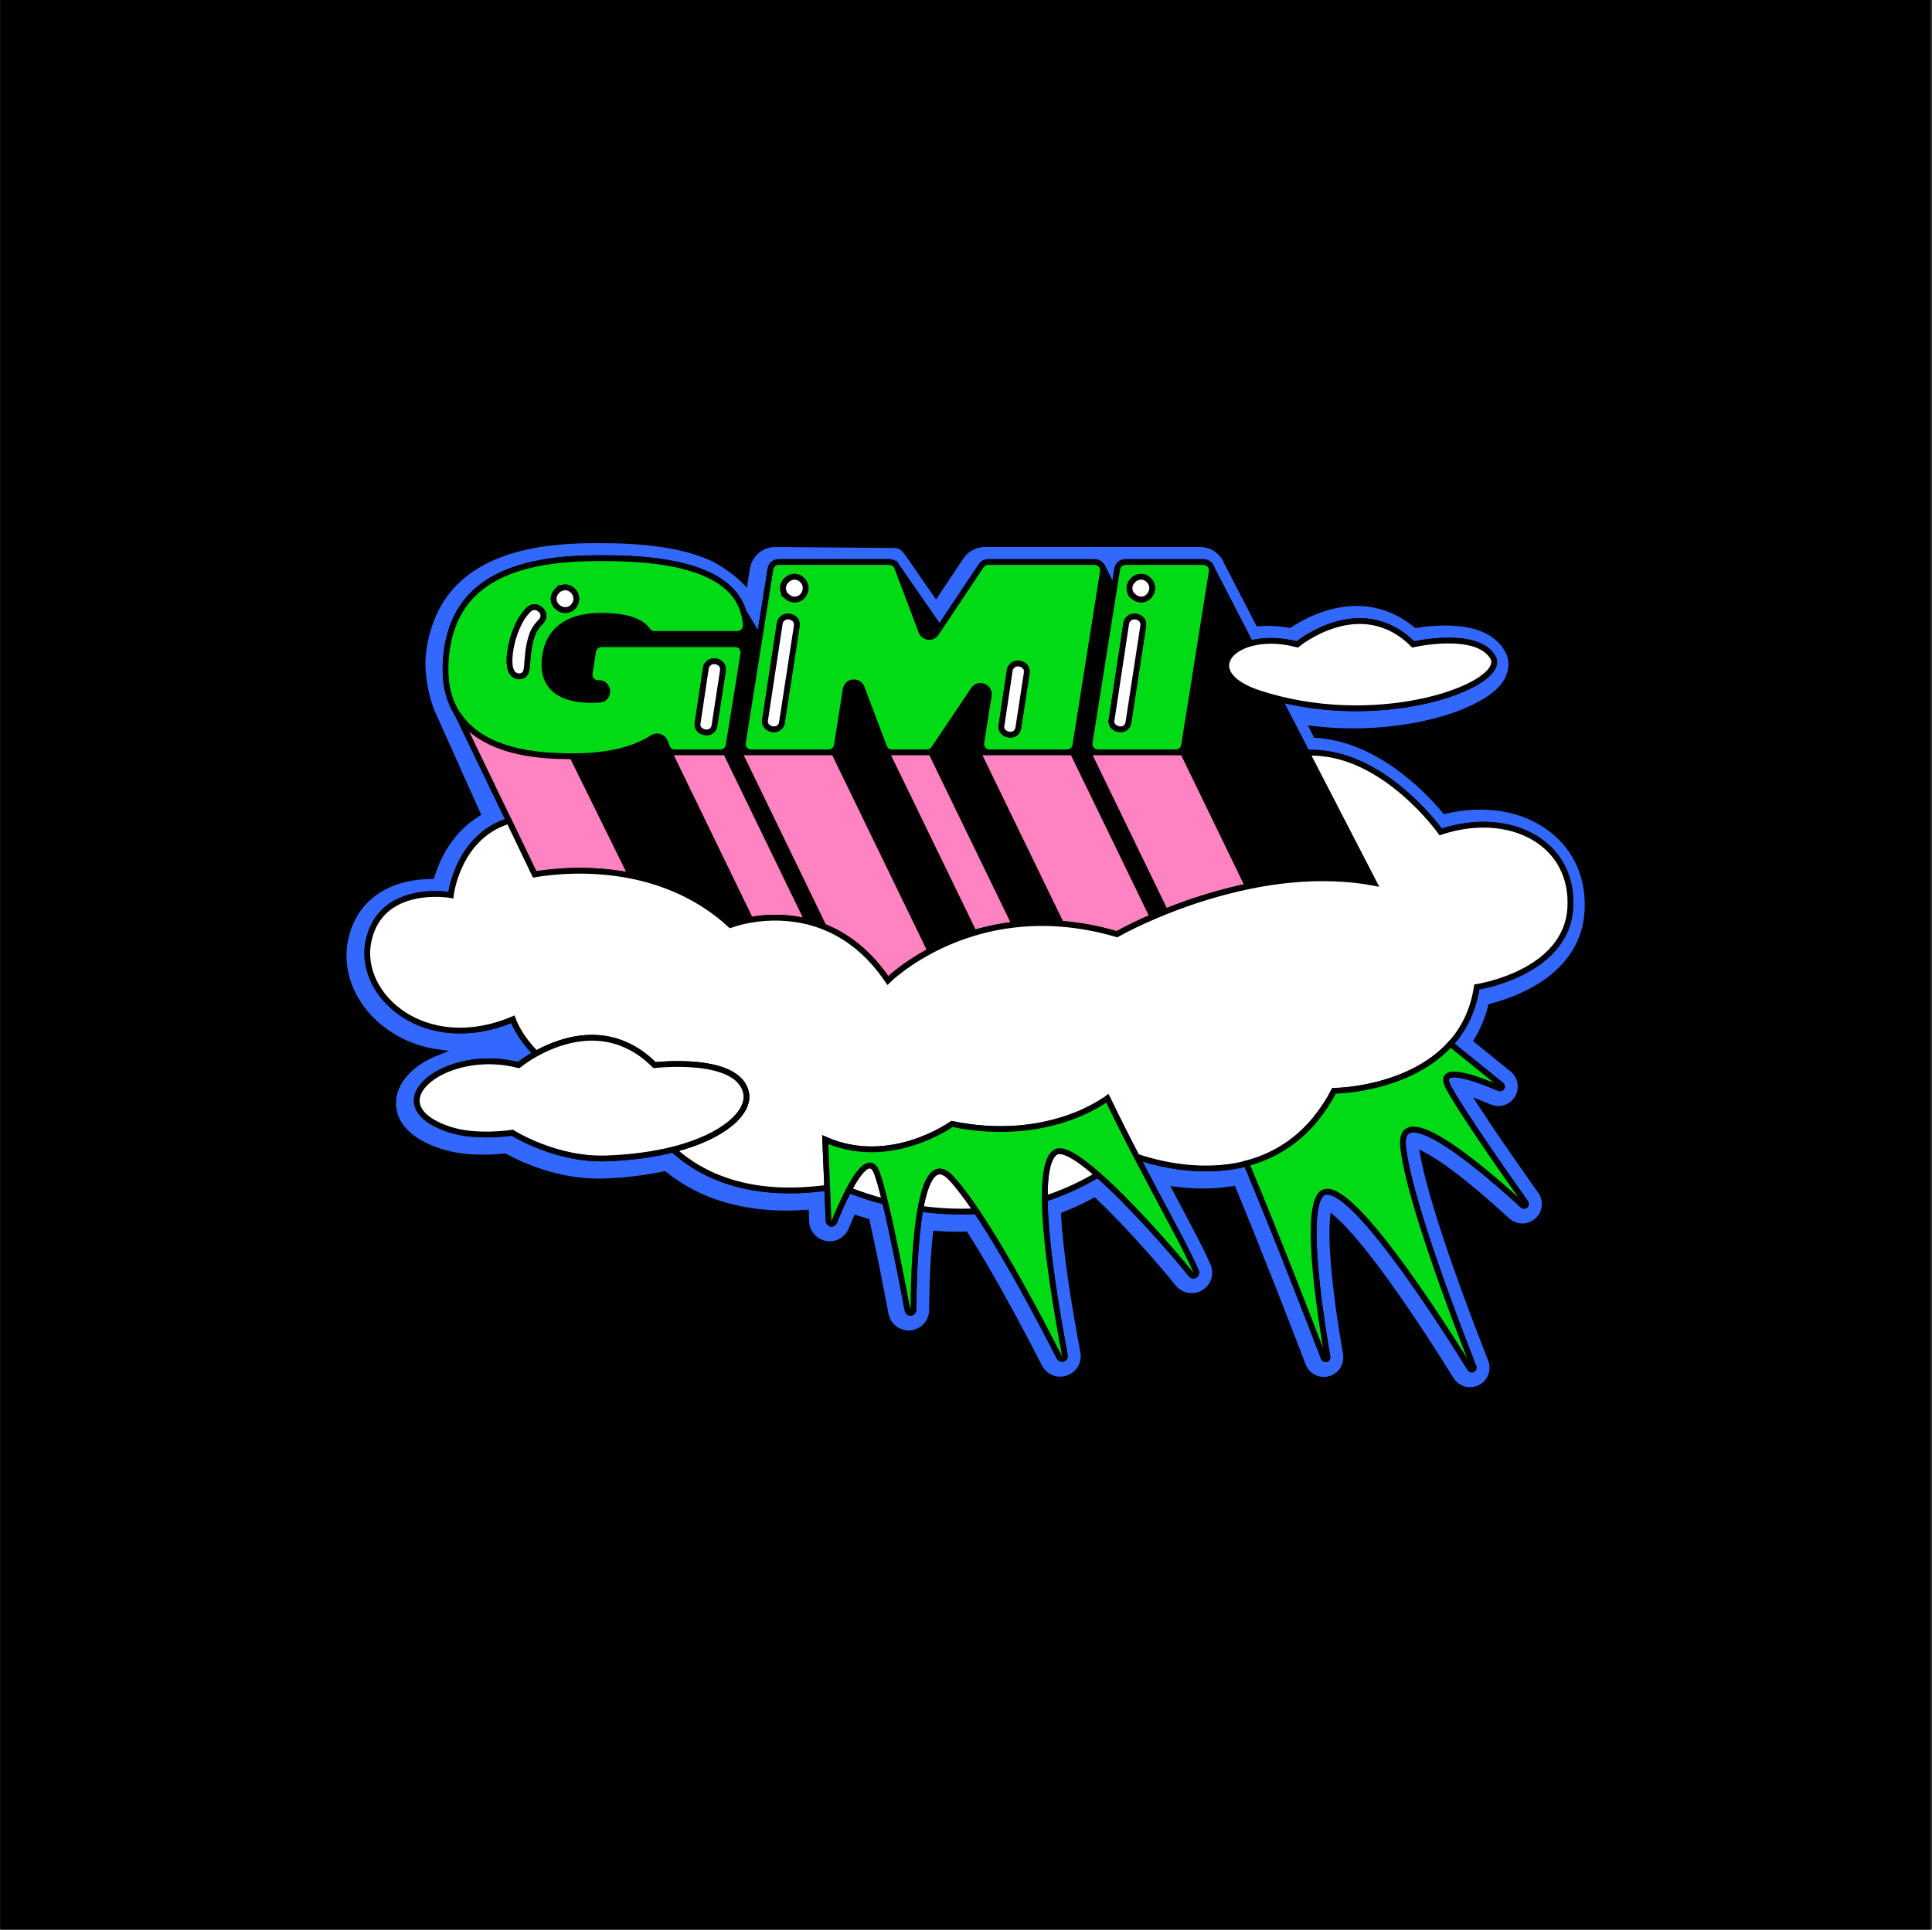 <svg width="1001" height="1000" viewBox="0 0 1001 1000" fill="none" xmlns="http://www.w3.org/2000/svg"><rect x="0" y="0" width="1001" height="1000" fill="#333333" stroke="none"/><defs></defs>
    <g id="Frame 26">
    <rect width="1000" height="1000" transform="translate(0.138)" id="background" fill="#000000" />
    <path id="Vector" d="M442.238 410.678L443.643 410.556L433.413 389.917L433.541 386.698C433.298 387.62 432.757 388.436 432.002 389.018C431.247 389.6 430.321 389.916 429.367 389.917H432.183L442.238 410.678Z"  stroke="black" stroke-width="3" stroke-miterlimit="10"/>
    <path id="Vector_2" d="M561.033 400.59L561.51 400.548L556.254 389.915L556.62 387.794C556.239 388.44 555.697 388.975 555.046 389.347C554.395 389.719 553.658 389.915 552.908 389.915H555.841L561.033 400.59Z"  stroke="black" stroke-width="3" stroke-miterlimit="10"/>
    <path id="color_one" fill="#3368FF" d="M401.782 281.978C398.223 281.962 394.776 283.226 392.07 285.539C389.364 287.852 387.579 291.06 387.04 294.578L385.979 301.334C379.159 294.382 369.905 289.641 369.905 289.641C356.229 283.166 337.148 280 311.932 280H307.689C278.13 280 256.525 285.51 241.639 296.832C229.442 306.112 222.309 318.898 219.525 335.863C216.874 352.011 223.582 368.445 223.582 368.445L247.446 421.726C245.793 422.738 244.199 423.845 242.673 425.04C231.664 433.711 226.234 445.632 223.635 454.006C219.292 454.019 214.962 454.488 210.717 455.406C193.715 459.16 182.414 470.254 178.898 486.694C175.435 502.879 182.138 520.263 196.398 532.062C205.088 539.213 215.597 543.803 226.748 545.32C215.659 549.663 207.217 556.875 204.533 565.859C203.059 570.785 200.386 587.57 227.75 596.691C240.181 600.833 254.642 600.027 261.568 599.284C269.125 603.426 287.909 612.293 310.06 612.293C311.062 612.293 312.075 612.293 313.093 612.234C323.548 611.895 333.955 610.664 344.201 608.554C353.646 616.058 364.508 621.58 376.136 624.787C388.647 628.313 402.53 629.56 417.564 628.499L417.755 633.192C417.878 635.953 418.94 638.589 420.766 640.664C422.592 642.738 425.072 644.127 427.795 644.599C430.518 645.071 433.32 644.599 435.738 643.26C438.156 641.921 440.044 639.797 441.089 637.239C441.959 635.085 442.791 633.107 443.587 631.288C445.305 631.847 447.145 632.411 449.107 632.98C451.86 645.177 455.185 661.521 458.87 681.095C459.424 684.056 461.06 686.705 463.46 688.526C465.86 690.347 468.852 691.209 471.852 690.944C474.853 690.679 477.648 689.307 479.692 687.094C481.736 684.881 482.883 681.986 482.909 678.974C483.031 661.935 483.805 649.006 484.845 639.413C488.78 639.699 492.685 639.842 496.559 639.842C497.779 639.842 498.988 639.842 500.203 639.795C515.502 663.759 532.377 696.283 538.496 708.295C539.496 710.289 541.029 711.966 542.927 713.138C544.824 714.311 547.01 714.933 549.24 714.934C550.59 714.934 551.931 714.71 553.207 714.271C555.977 713.349 558.318 711.451 559.792 708.931C561.266 706.411 561.774 703.44 561.22 700.574C558.569 686.298 554.761 665.043 552.608 645.421C551.929 639.286 551.5 634.062 551.245 629.607C556.627 627.49 561.878 625.054 566.969 622.31C569.62 624.803 572.542 627.693 575.836 631.06C587.81 643.305 600.638 658.027 608.036 667.185C609.884 669.454 612.491 670.977 615.374 671.474C618.258 671.971 621.224 671.409 623.725 669.89C626.227 668.372 628.094 666 628.984 663.212C629.873 660.425 629.724 657.409 628.564 654.723C624.884 646.238 618.112 633.558 610.274 618.863L609.028 616.53C613.703 617.119 618.411 617.418 623.123 617.426H623.696C628.782 617.408 633.858 616.993 638.879 616.185C653.839 652.464 668.767 691.129 675.083 707.621C676.109 710.314 678.102 712.527 680.672 713.829C683.242 715.131 686.205 715.428 688.982 714.663C691.76 713.898 694.153 712.125 695.693 709.69C697.234 707.255 697.812 704.334 697.314 701.496C695.352 690.201 692.716 673.432 691.284 657.73C690.043 644.122 690.176 636.051 690.605 631.4C695.203 635.377 703.471 644.048 717.174 662.868C731.079 681.96 744.84 703.702 751.803 714.908C753.323 717.371 755.711 719.176 758.495 719.967C761.28 720.758 764.26 720.477 766.848 719.181C769.436 717.884 771.445 715.665 772.478 712.961C773.512 710.257 773.496 707.265 772.432 704.572C753.569 656.584 740.773 617.797 737.336 598.414C744.103 602.005 757.372 610.834 780.901 632.482C783.006 634.422 785.754 635.515 788.617 635.548C791.479 635.582 794.252 634.554 796.402 632.664C798.551 630.773 799.925 628.154 800.257 625.311C800.589 622.467 799.856 619.602 798.2 617.267C784.767 598.293 774.034 582.632 766.986 571.772C768.446 572.348 770.023 573 771.716 573.729C774.288 574.84 777.176 574.982 779.844 574.127C782.513 573.272 784.781 571.479 786.228 569.08C787.675 566.681 788.204 563.839 787.716 561.08C787.228 558.321 785.757 555.832 783.574 554.075L765.199 539.227C768.455 533.743 770.902 527.819 772.464 521.636C779.084 519.941 785.508 517.556 791.63 514.519C810.657 504.931 821.327 490.454 822.467 472.657C823.591 455.125 816.973 439.889 803.827 429.76C789.508 418.724 769.319 415.346 748.674 420.267C738.652 408.319 713.706 382.833 681.855 380.876L680.264 377.773C687.156 378.567 694.088 378.966 701.026 378.967C710.08 378.972 719.122 378.287 728.072 376.92C751.777 373.276 771.229 365.099 778.828 355.58C783.659 349.524 784.407 342.322 780.822 336.367C775.238 327.065 764.122 322.467 747.794 322.658C743.076 322.742 738.37 323.153 733.709 323.889C720.451 312.948 704.542 309.83 687.27 314.873C680.469 316.919 674.008 319.957 668.094 323.889C662.79 322.891 657.378 322.606 651.999 323.04L635.798 291.672C635.382 290.549 634.832 289.481 634.159 288.49L633.289 287.43C631.911 285.726 630.168 284.351 628.19 283.407C626.212 282.463 624.048 281.973 621.856 281.973H510.305C507.849 281.971 505.43 282.576 503.265 283.735C501.099 284.893 499.253 286.568 497.891 288.612L484.946 308L471.762 288.962C471.529 288.596 471.285 288.236 471.02 287.902L469.201 285.436C468.551 284.56 467.714 283.841 466.75 283.331C465.787 282.821 464.722 282.533 463.632 282.487L401.782 281.978ZM813.574 470.689C811.4 504.528 765.156 511.454 765.156 511.454C763.237 524.017 758.135 533.648 751.453 541.035L777.842 562.327C778.023 562.476 778.146 562.686 778.186 562.917C778.226 563.149 778.182 563.387 778.061 563.589C777.94 563.791 777.751 563.943 777.528 564.017C777.304 564.091 777.062 564.082 776.845 563.992C765.268 559.002 743.965 551.079 750.451 563.462C756.64 575.256 779.65 608.124 790.474 623.419C790.607 623.617 790.664 623.857 790.633 624.093C790.603 624.33 790.487 624.548 790.307 624.705C790.128 624.863 789.897 624.949 789.658 624.949C789.419 624.948 789.189 624.86 789.01 624.702C770.783 607.928 724.248 567.481 726.964 594.358C729.615 620.242 753.569 683.254 763.486 708.475C763.568 708.702 763.564 708.95 763.475 709.174C763.386 709.398 763.217 709.581 763.002 709.688C762.786 709.796 762.538 709.82 762.306 709.757C762.074 709.694 761.873 709.547 761.741 709.345C745.418 683.01 700.48 613.115 686.188 617.834C674.866 621.547 683.611 679.26 687.779 703.331C687.819 703.57 687.77 703.815 687.641 704.019C687.511 704.224 687.311 704.373 687.078 704.439C686.845 704.505 686.596 704.482 686.379 704.375C686.162 704.269 685.992 704.086 685.902 703.861C678.599 684.77 661.841 641.428 645.778 602.98C622.036 609.159 598.353 602.652 588.887 599.411C602.017 624.633 614.421 646.71 619.751 658.981C619.899 659.318 619.92 659.698 619.809 660.049C619.698 660.4 619.463 660.698 619.149 660.889C618.834 661.08 618.46 661.15 618.098 661.086C617.735 661.022 617.409 660.828 617.179 660.54C607.458 648.513 585.827 623.726 568.756 608.787C560.105 613.963 550.897 618.143 541.307 621.25C541.503 646.174 548.201 683.46 551.744 702.477C551.805 702.835 551.737 703.202 551.552 703.514C551.366 703.825 551.076 704.061 550.732 704.177C550.389 704.293 550.015 704.283 549.678 704.149C549.342 704.014 549.064 703.764 548.896 703.443C540.284 686.526 521.892 651.419 505.941 627.698C496.239 628.179 486.515 627.742 476.896 626.394C474.064 642.006 473.358 663.802 473.252 678.857C473.249 679.234 473.106 679.596 472.851 679.873C472.596 680.15 472.247 680.323 471.872 680.356C471.496 680.39 471.122 680.283 470.821 680.056C470.521 679.829 470.316 679.498 470.245 679.128C467.228 663.112 462.556 639.206 458.579 622.782C452.186 621.159 445.905 619.126 439.774 616.694C436.831 622.268 434.115 628.594 432.233 633.261C432.1 633.582 431.861 633.848 431.556 634.015C431.25 634.182 430.897 634.239 430.555 634.177C430.213 634.115 429.903 633.937 429.675 633.674C429.448 633.411 429.317 633.078 429.305 632.731L428.605 615.533C388.445 621.032 363.653 609.334 348.741 595.715C339.115 598.144 327.666 599.809 314.387 600.302C287.728 601.289 265.466 586.976 265.466 586.976C265.466 586.976 246.863 589.988 232.794 585.295C193.084 572.037 231.261 542.069 268.701 551.98C271.565 549.733 274.613 547.728 277.812 545.988C268.69 537.068 265.736 528.212 265.736 528.212C220.183 547.393 184.944 515.734 190.963 487.595C197.406 457.484 233.605 463.832 233.605 463.832C233.605 463.832 237.009 433.541 263.716 425.39L237.322 370.604L237.524 370.704C232.571 363.37 230.863 355.002 230.863 347.095C230.859 343.456 231.125 339.823 231.659 336.224C235.371 312.757 250.22 289.291 309.349 289.291H313.592C365.594 289.291 381.127 303.482 385.184 316.973L393.504 330.878L399.205 294.923C399.366 293.911 399.881 292.99 400.658 292.323C401.435 291.655 402.423 291.286 403.447 291.28H460.816C461.694 291.28 462.551 291.548 463.273 292.047C463.995 292.546 464.547 293.253 464.857 294.074L467.684 301.557L466.82 296.726L486.791 325.564L508.396 293.215C508.791 292.624 509.326 292.14 509.953 291.805C510.58 291.47 511.281 291.295 511.991 291.296H567.197C567.819 291.299 568.434 291.436 568.998 291.699C569.563 291.962 570.064 292.343 570.467 292.818C570.87 293.293 571.165 293.849 571.333 294.448C571.501 295.048 571.537 295.676 571.439 296.291L559.91 369.092L572.638 296.784L577.14 305.747L578.858 294.923C579.018 293.911 579.533 292.989 580.31 292.321C581.087 291.654 582.076 291.285 583.101 291.28H623.542C624.165 291.283 624.779 291.42 625.344 291.683C625.908 291.946 626.409 292.328 626.812 292.802C627.215 293.277 627.511 293.833 627.679 294.432C627.846 295.032 627.883 295.66 627.785 296.275L614.501 380.133L614.559 380.245L628.564 296.111L647.878 333.503C654.332 331.7 662.812 331.493 672.177 333.975C672.177 333.975 705.003 306.775 732.203 333.975C732.203 333.975 765.024 326.471 773.466 340.54C781.421 353.84 722.318 377.206 662.727 362.246L677.141 390.156C716.188 388.295 746.468 431.128 746.468 431.128C782.402 419.143 815.764 436.85 813.574 470.689Z"  stroke="black" stroke-width="3" stroke-miterlimit="10"/>
    <path id="Vector_3" d="M577.505 434.628L577.972 433.928L561.479 400.551L561.002 400.593L577.505 434.628Z" fill="white" stroke="black" stroke-width="3" stroke-miterlimit="10"/>
    <path id="Vector_4" d="M417.692 475.745H418.541L415.921 470.442H415.12L417.692 475.745Z" fill="white" stroke="black" stroke-width="3" stroke-miterlimit="10"/>
    <path id="Vector_5" d="M446.557 419.587L455.695 434.86L443.635 410.556L442.235 410.678L446.557 419.587Z" fill="white" stroke="black" stroke-width="3" stroke-miterlimit="10"/>
    <path id="Vector_6" d="M644.687 455.392L644.836 454.469L639.416 443.502L639.294 444.271L644.687 455.392Z" fill="white" stroke="black" stroke-width="3" stroke-miterlimit="10"/>
    <path id="Vector_7" d="M547.029 597.017C542.722 599.52 541.195 608.859 541.312 621.252C550.909 618.135 560.123 613.942 568.777 608.753C559.003 600.199 550.725 594.869 547.029 597.017Z" fill="white" stroke="black" stroke-width="3" stroke-miterlimit="10"/>
    <path id="Vector_8" d="M439.774 616.691C445.91 619.124 452.197 621.157 458.595 622.779C457.004 616.299 455.556 610.985 454.353 607.777C451.028 599.112 445.019 606.7 439.774 616.691Z" fill="white" stroke="black" stroke-width="3" stroke-miterlimit="10"/>
    <path id="Vector_9" d="M476.89 626.394C486.507 627.744 496.23 628.183 505.929 627.704C501.321 620.847 496.914 614.934 493 610.697C484.563 601.549 479.69 610.946 476.89 626.394Z" fill="white" stroke="black" stroke-width="3" stroke-miterlimit="10"/>
    <path id="Vector_10" d="M477.037 482.446L482.043 492.771C482.658 492.442 483.289 492.113 483.931 491.785L478.352 480.537L477.037 482.446Z" stroke="black" stroke-width="3" stroke-miterlimit="10"/>
    <path id="Vector_11" d="M577.526 434.626L597.19 475.173L598.166 474.754L578.014 433.92L577.526 434.626Z" stroke="black" stroke-width="3" stroke-miterlimit="10"/>
    <path id="Vector_12" d="M639.314 444.274L639.436 443.505L639.229 443.091L639.107 443.844L639.314 444.274Z" stroke="black" stroke-width="3" stroke-miterlimit="10"/>
    <path id="Vector_13" d="M644.703 455.399L646.612 459.34L647.196 459.218L644.846 454.445L644.703 455.399Z" stroke="black" stroke-width="3" stroke-miterlimit="10"/>
    <path id="Vector_14" d="M417.692 475.745L418.583 477.596C418.917 477.676 419.246 477.761 419.58 477.851L418.52 475.729L417.692 475.745Z" stroke="black" stroke-width="3" stroke-miterlimit="10"/>
    <path id="Vector_15" d="M415.128 470.441H415.929L399.452 437.095L399.659 438.538L415.128 470.441Z" stroke="black" stroke-width="3" stroke-miterlimit="10"/>
    <path id="Vector_16" d="M556.592 387.814L556.226 389.935L561.481 400.568L577.974 433.945L598.125 474.779C599.893 474.023 601.762 473.247 603.731 472.451L563.74 389.914H568.799C568.175 389.914 567.558 389.778 566.99 389.517C566.423 389.255 565.919 388.874 565.514 388.4C565.108 387.925 564.81 387.368 564.64 386.767C564.47 386.166 564.433 385.535 564.53 384.918L577.099 305.743L572.596 296.781L559.869 369.088L557.143 386.27C557.061 386.816 556.874 387.34 556.592 387.814Z" fill="black" stroke="black" stroke-width="3" stroke-miterlimit="10"/>
    <path id="Vector_17" d="M609.23 389.917H612.943L614.534 380.244L614.475 380.133L613.505 386.274C613.343 387.291 612.824 388.216 612.04 388.884C611.256 389.552 610.26 389.918 609.23 389.917V389.917Z" fill="black" stroke="black" stroke-width="3" stroke-miterlimit="10"/>
    <path id="Vector_18" d="M639.201 443.089L612.924 389.915L639.079 443.842L639.201 443.089Z" fill="black" stroke="black" stroke-width="3" stroke-miterlimit="10"/>
    <path id="Vector_19" d="M485.039 328.172L486.784 325.563L466.817 296.725L467.687 301.556L477.424 327.302C477.707 328.04 478.187 328.686 478.812 329.169C479.437 329.653 480.182 329.956 480.968 330.046C481.753 330.136 482.547 330.008 483.265 329.678C483.983 329.348 484.596 328.827 485.039 328.172V328.172Z" fill="black" stroke="black" stroke-width="3" stroke-miterlimit="10"/>
    <path id="Vector_20" d="M512.726 389.918C512.102 389.917 511.485 389.782 510.918 389.521C510.352 389.26 509.848 388.879 509.443 388.405C509.037 387.931 508.739 387.375 508.569 386.774C508.398 386.174 508.36 385.544 508.457 384.927L512.317 360.448C513.039 355.877 507.014 353.528 504.463 357.367L485.579 385.474L541.373 478.368C544.099 478.4 546.883 478.517 549.725 478.739L506.648 389.918H512.726Z" fill="black" stroke="black" stroke-width="3" stroke-miterlimit="10"/>
    <path id="Vector_21" d="M383.974 328.074L388.678 361.181L393.487 330.874L385.151 316.969C385.821 319.247 386.225 321.594 386.355 323.964C386.405 324.807 386.206 325.647 385.783 326.378C385.36 327.108 384.73 327.698 383.974 328.074V328.074Z" fill="black" stroke="black" stroke-width="3" stroke-miterlimit="10"/>
    <path id="Vector_22" d="M399.455 437.097L415.937 470.443L418.557 475.746L419.618 477.867C422.049 478.515 424.441 479.303 426.782 480.227L396.804 418.44L399.455 437.097Z" fill="black" stroke="black" stroke-width="3" stroke-miterlimit="10"/>
    <path id="Vector_23" d="M477.045 482.445L478.36 480.536L455.7 434.861L446.562 419.588L477.045 482.445Z" fill="black" stroke="black" stroke-width="3" stroke-miterlimit="10"/>
    <path id="Vector_24" d="M483.905 388.003C483.511 388.593 482.978 389.076 482.353 389.41C481.727 389.744 481.029 389.918 480.32 389.918H482.495L525.768 479.153C530.951 478.568 536.165 478.305 541.38 478.368L485.586 385.495L483.905 388.003Z" fill="black" stroke="black" stroke-width="3" stroke-miterlimit="10"/>
    <path id="Vector_25" d="M462.118 389.914C461.24 389.914 460.384 389.646 459.662 389.147C458.94 388.647 458.387 387.94 458.077 387.119L446.474 356.393C446.139 355.497 445.516 354.737 444.703 354.233C443.89 353.729 442.933 353.509 441.982 353.607C441.03 353.706 440.138 354.117 439.445 354.776C438.753 355.436 438.298 356.307 438.153 357.252L433.577 386.265C433.555 386.41 433.525 386.554 433.487 386.695L433.359 389.914L443.6 410.554L455.654 434.858L478.314 480.533L483.893 491.781C490.541 488.385 497.485 485.602 504.638 483.466L459.281 389.914H462.118Z" fill="black" stroke="black" stroke-width="3" stroke-miterlimit="10"/>
    <path id="Vector_26" d="M399.665 438.54L399.458 437.097L396.806 418.441L382.971 389.916H389.175C388.551 389.916 387.934 389.78 387.366 389.519C386.799 389.257 386.295 388.876 385.89 388.401C385.484 387.927 385.186 387.37 385.016 386.769C384.846 386.168 384.809 385.537 384.906 384.92L388.671 361.183L383.968 328.076C383.372 328.377 382.715 328.533 382.048 328.532H338.976C338.269 328.534 337.572 328.361 336.948 328.029C336.323 327.696 335.791 327.216 335.396 326.628C333.402 323.637 327.972 319.119 311.331 319.119C292.107 319.119 284.418 328.4 282.562 338.873C282.211 340.753 282.034 342.662 282.031 344.574C282.031 354.65 288.528 362.737 306.293 362.737C307.794 362.737 309.215 362.695 310.535 362.621C316.104 362.297 315.839 353.987 310.254 353.987H309.724C309.102 353.983 308.488 353.845 307.924 353.582C307.36 353.319 306.859 352.937 306.456 352.463C306.054 351.989 305.758 351.433 305.59 350.834C305.422 350.235 305.385 349.606 305.482 348.992L307.295 337.484C307.456 336.472 307.971 335.55 308.747 334.882C309.524 334.213 310.513 333.843 311.538 333.835H380.902C381.526 333.839 382.141 333.977 382.706 334.241C383.27 334.505 383.772 334.887 384.175 335.363C384.578 335.838 384.873 336.396 385.04 336.996C385.208 337.596 385.244 338.226 385.145 338.841L377.519 386.283C377.357 387.293 376.841 388.213 376.064 388.878C375.287 389.543 374.299 389.911 373.277 389.916H376.087L399.665 438.54Z" fill="black" stroke="black" stroke-width="3" stroke-miterlimit="10"/>
    <path id="Vector_27" d="M349.604 389.918C348.698 389.915 347.815 389.629 347.08 389.099C346.345 388.569 345.794 387.823 345.505 386.964C345.202 386.078 344.842 385.145 344.444 384.227C344.196 383.652 343.825 383.137 343.358 382.72C342.891 382.302 342.338 381.991 341.739 381.808C341.139 381.625 340.507 381.575 339.886 381.662C339.265 381.748 338.671 381.968 338.144 382.308C332.226 386.158 319.954 391.906 297.676 391.906H296.541L327.066 453.836C344.036 457.241 362.432 464.607 378.506 479.36C381.867 478.169 385.328 477.281 388.847 476.708L346.73 389.918H349.604Z" fill="black" stroke="black" stroke-width="3" stroke-miterlimit="10"/>
    <g id="color_two" fill="#00DB16">
    <path id="Vector_28" d="M294.488 391.903H297.669C319.942 391.903 332.219 386.155 338.137 382.305C338.664 381.965 339.259 381.745 339.88 381.659C340.5 381.572 341.133 381.622 341.732 381.805C342.332 381.988 342.884 382.299 343.351 382.717C343.819 383.134 344.189 383.649 344.437 384.224C344.841 385.142 345.201 386.075 345.498 386.961C345.787 387.82 346.338 388.566 347.073 389.096C347.809 389.626 348.691 389.912 349.597 389.915H373.265C374.288 389.91 375.276 389.542 376.053 388.877C376.83 388.212 377.346 387.292 377.508 386.282L385.139 338.84C385.237 338.225 385.202 337.595 385.034 336.995C384.867 336.394 384.572 335.837 384.169 335.362C383.766 334.886 383.264 334.504 382.7 334.24C382.135 333.976 381.52 333.838 380.896 333.834H311.569C310.544 333.842 309.555 334.212 308.779 334.88C308.002 335.549 307.487 336.471 307.326 337.483L305.513 348.99C305.416 349.605 305.453 350.234 305.621 350.833C305.789 351.432 306.085 351.987 306.488 352.462C306.89 352.936 307.391 353.318 307.955 353.581C308.519 353.844 309.133 353.982 309.755 353.986H310.285C315.859 353.986 316.119 362.296 310.567 362.619C309.23 362.694 307.809 362.736 306.324 362.736C288.559 362.736 282.062 354.649 282.062 344.573C282.065 342.661 282.243 340.752 282.593 338.872C284.449 328.399 292.138 319.118 311.362 319.118C328.003 319.118 333.434 323.636 335.427 326.627C335.822 327.214 336.354 327.695 336.979 328.027C337.603 328.36 338.3 328.533 339.007 328.531H382.079C382.746 328.532 383.403 328.376 383.999 328.075C384.758 327.702 385.391 327.113 385.817 326.382C386.244 325.651 386.445 324.81 386.396 323.965C386.249 321.593 385.827 319.245 385.139 316.97C381.098 303.479 365.565 289.288 313.547 289.288H309.304C250.175 289.288 235.326 312.754 231.614 336.221C231.08 339.82 230.815 343.454 230.818 347.092C230.818 354.999 232.526 363.367 237.479 370.701C245.598 382.676 262.345 391.903 294.488 391.903ZM361.476 374.567L365.687 346.408C365.754 345.595 366.09 344.828 366.642 344.228C367.031 343.735 367.529 343.338 368.096 343.068C368.663 342.798 369.285 342.661 369.914 342.669C371.131 342.646 372.316 343.068 373.244 343.857C374.305 344.744 374.731 346.005 374.522 347.638L370.163 375.973C370.056 376.771 369.733 377.524 369.229 378.152C368.849 378.606 368.37 378.967 367.828 379.206C367.287 379.446 366.698 379.559 366.106 379.536C364.888 379.559 363.704 379.137 362.776 378.348C362.217 377.911 361.796 377.321 361.566 376.65C361.335 375.979 361.304 375.256 361.476 374.567ZM288.203 306.725C289.151 305.484 290.55 304.669 292.096 304.455C292.856 304.345 293.631 304.401 294.367 304.618C295.104 304.834 295.785 305.208 296.365 305.712C296.98 306.194 297.493 306.795 297.871 307.479C298.25 308.164 298.487 308.917 298.569 309.695C298.65 310.472 298.575 311.259 298.346 312.006C298.118 312.754 297.742 313.449 297.24 314.048C296.778 314.662 296.189 315.169 295.514 315.535C294.839 315.901 294.092 316.118 293.326 316.17C291.765 316.273 290.226 315.755 289.047 314.727C288.437 314.276 287.928 313.703 287.552 313.045C287.175 312.387 286.94 311.658 286.861 310.903C286.781 310.149 286.86 309.387 287.091 308.665C287.322 307.943 287.701 307.277 288.203 306.709V306.725ZM265.055 333.818C265.839 330.428 266.984 327.132 268.47 323.986C269.729 321.126 271.475 318.507 273.63 316.244C274.815 315.059 275.997 314.529 277.178 314.653C278.34 314.752 279.427 315.268 280.238 316.106C281.064 316.885 281.556 317.953 281.612 319.086C281.665 320.216 281.081 321.372 279.915 322.554C277.819 324.618 276.269 327.169 275.402 329.979C274.573 332.63 274.007 335.357 273.71 338.119C273.445 340.753 273.229 343.118 273.063 345.215C272.904 347.309 272.501 348.683 271.854 349.325C271.475 349.731 271.012 350.051 270.498 350.261C269.983 350.47 269.429 350.565 268.874 350.539C267.738 350.484 266.668 349.992 265.888 349.165C264.707 347.981 264.09 345.966 264.037 343.12C264.004 339.99 264.345 336.867 265.055 333.818V333.818Z" stroke="black" stroke-width="3" stroke-miterlimit="10"/>
    <path id="Vector_29" d="M384.885 384.918C384.788 385.535 384.825 386.166 384.995 386.767C385.165 387.368 385.463 387.925 385.868 388.4C386.274 388.874 386.778 389.256 387.345 389.517C387.912 389.778 388.529 389.914 389.154 389.914H429.325C430.278 389.913 431.205 389.597 431.96 389.015C432.715 388.433 433.256 387.617 433.498 386.695C433.537 386.554 433.567 386.41 433.589 386.265L438.155 357.252C438.303 356.311 438.759 355.445 439.451 354.789C440.142 354.134 441.031 353.725 441.979 353.627C442.927 353.529 443.881 353.747 444.692 354.247C445.503 354.748 446.126 355.502 446.465 356.393L458.068 387.119C458.378 387.94 458.931 388.647 459.652 389.146C460.374 389.646 461.231 389.913 462.109 389.914H480.288C480.997 389.914 481.695 389.739 482.32 389.405C482.945 389.071 483.479 388.589 483.873 387.999L485.554 385.491L504.438 357.384C507.015 353.545 513.013 355.894 512.292 360.466L508.431 384.945C508.335 385.561 508.373 386.191 508.543 386.792C508.713 387.392 509.012 387.948 509.417 388.422C509.823 388.897 510.326 389.277 510.893 389.538C511.46 389.8 512.076 389.935 512.7 389.935H552.877C553.626 389.935 554.363 389.739 555.014 389.367C555.665 388.995 556.208 388.46 556.589 387.814C556.877 387.341 557.07 386.817 557.156 386.27L559.882 369.088L571.427 296.271C571.525 295.657 571.489 295.028 571.321 294.428C571.153 293.829 570.857 293.273 570.454 292.798C570.051 292.324 569.55 291.942 568.986 291.679C568.422 291.416 567.807 291.279 567.184 291.276H511.958C511.247 291.275 510.547 291.45 509.92 291.785C509.292 292.12 508.758 292.605 508.362 293.196L486.758 325.545L485.013 328.154C484.572 328.814 483.957 329.34 483.237 329.674C482.517 330.009 481.718 330.138 480.929 330.048C480.14 329.958 479.391 329.653 478.765 329.165C478.138 328.677 477.657 328.027 477.376 327.284L467.656 301.537L464.829 294.055C464.519 293.234 463.966 292.527 463.244 292.027C462.523 291.528 461.666 291.26 460.788 291.26H403.43C402.406 291.266 401.417 291.636 400.64 292.303C399.863 292.97 399.348 293.892 399.187 294.903L393.486 330.858L388.677 361.166L384.885 384.918ZM518.9 375.765L523.11 347.606C523.182 346.793 523.52 346.027 524.07 345.426C524.461 344.934 524.959 344.538 525.526 344.269C526.093 344 526.714 343.864 527.342 343.872C528.56 343.849 529.744 344.271 530.673 345.06C531.712 345.944 532.136 347.204 531.945 348.841L527.586 377.176C527.471 377.975 527.141 378.729 526.632 379.355C526.25 379.808 525.771 380.168 525.23 380.408C524.688 380.648 524.1 380.761 523.508 380.739C522.288 380.762 521.101 380.338 520.172 379.546C519.619 379.105 519.205 378.514 518.979 377.843C518.754 377.172 518.726 376.451 518.9 375.765V375.765ZM407.004 301.225C407.953 299.985 409.351 299.168 410.897 298.95C411.652 298.845 412.422 298.903 413.154 299.119C413.885 299.336 414.562 299.707 415.139 300.206C415.755 300.689 416.267 301.29 416.645 301.974C417.024 302.658 417.261 303.412 417.343 304.189C417.424 304.967 417.349 305.753 417.121 306.501C416.892 307.249 416.516 307.943 416.014 308.543C415.552 309.155 414.964 309.661 414.29 310.027C413.616 310.393 412.871 310.61 412.106 310.664C410.547 310.77 409.009 310.262 407.821 309.248C407.211 308.797 406.702 308.224 406.326 307.566C405.95 306.908 405.714 306.179 405.635 305.425C405.556 304.67 405.634 303.908 405.865 303.186C406.096 302.464 406.475 301.798 406.978 301.23L407.004 301.225ZM396.398 372.954L403.944 323.211C404.016 322.399 404.355 321.634 404.909 321.037C405.301 320.546 405.801 320.152 406.369 319.885C406.937 319.617 407.559 319.484 408.187 319.494C409.405 319.476 410.589 319.902 411.517 320.692C412.578 321.583 412.975 322.845 412.774 324.479L405.1 374.386C404.985 375.186 404.651 375.938 404.135 376.56C403.753 377.013 403.273 377.372 402.73 377.611C402.188 377.849 401.598 377.959 401.006 377.934C399.788 377.951 398.606 377.523 397.681 376.73C397.131 376.288 396.719 375.697 396.496 375.028C396.272 374.358 396.245 373.639 396.419 372.954H396.398Z" stroke="black" stroke-width="3" stroke-miterlimit="10"/>
    <path id="Vector_30" d="M568.829 389.917H609.265C610.289 389.91 611.278 389.541 612.055 388.874C612.832 388.206 613.346 387.285 613.507 386.273L614.478 380.132L627.804 296.274C627.902 295.66 627.866 295.031 627.698 294.431C627.53 293.832 627.235 293.276 626.832 292.801C626.429 292.327 625.928 291.945 625.364 291.682C624.799 291.419 624.185 291.282 623.562 291.279H583.099C582.075 291.284 581.086 291.653 580.308 292.321C579.531 292.988 579.017 293.91 578.857 294.922L577.128 305.746L564.56 384.921C564.462 385.538 564.5 386.169 564.67 386.77C564.839 387.371 565.137 387.928 565.543 388.402C565.949 388.877 566.453 389.258 567.02 389.52C567.587 389.781 568.204 389.917 568.829 389.917V389.917ZM586.562 301.227C587.513 299.988 588.913 299.171 590.46 298.952C591.216 298.847 591.986 298.904 592.717 299.121C593.449 299.338 594.126 299.709 594.703 300.209C595.318 300.692 595.83 301.293 596.209 301.977C596.587 302.661 596.825 303.414 596.906 304.192C596.988 304.97 596.912 305.756 596.684 306.504C596.456 307.252 596.079 307.946 595.577 308.546C595.115 309.158 594.528 309.664 593.853 310.03C593.179 310.396 592.434 310.613 591.669 310.667C590.111 310.773 588.573 310.265 587.384 309.251C586.775 308.8 586.266 308.227 585.889 307.569C585.513 306.911 585.278 306.181 585.198 305.427C585.119 304.673 585.198 303.911 585.429 303.189C585.66 302.467 586.039 301.801 586.541 301.233L586.562 301.227ZM575.956 372.957L583.492 323.214C583.565 322.402 583.906 321.637 584.462 321.04C584.854 320.55 585.352 320.157 585.919 319.891C586.487 319.624 587.108 319.491 587.734 319.502C588.951 319.486 590.133 319.912 591.059 320.7C592.099 321.591 592.518 322.854 592.316 324.487L584.642 374.394C584.527 375.194 584.193 375.947 583.677 376.569C583.296 377.022 582.816 377.382 582.273 377.62C581.731 377.859 581.14 377.969 580.549 377.942C579.331 377.958 578.149 377.53 577.223 376.738C576.673 376.295 576.262 375.703 576.039 375.033C575.816 374.362 575.791 373.642 575.967 372.957H575.956Z" stroke="black" stroke-width="3" stroke-miterlimit="10"/>
    </g>
    <path id="Vector_31" d="M639.221 443.09L639.422 443.504L644.842 454.471L647.192 459.244C667.184 455.139 689.653 453.41 711.889 457.52L677.112 390.171L662.698 362.26C659.279 361.401 655.864 360.418 652.452 359.312C628.53 351.453 632.3 337.855 647.849 333.517L628.556 296.109L614.551 380.243L612.96 389.916L639.221 443.09Z" fill="black" stroke="black" stroke-width="3" stroke-miterlimit="10"/>
    <g id="color_three" fill="#FF83C1">
    <path id="Vector_32" d="M327.058 453.836L296.534 391.907H294.487C262.345 391.907 245.597 382.679 237.51 370.694L237.309 370.594L263.697 425.412L277.018 453.142C285.97 451.641 305.31 449.477 327.058 453.836Z" stroke="black" stroke-width="3" stroke-miterlimit="10"/>
    <path id="Vector_33" d="M639.304 444.272L639.097 443.848L612.947 389.915H563.761L603.773 472.426C617.635 466.821 631.963 462.441 646.59 459.338L644.681 455.398L639.304 444.272Z" stroke="black" stroke-width="3" stroke-miterlimit="10"/>
    <path id="Vector_34" d="M561.021 400.59L555.84 389.915H506.653L549.73 478.737C559.553 479.518 569.265 481.333 578.707 484.151C584.719 480.85 590.895 477.853 597.209 475.173L577.545 434.626L561.021 400.59Z" stroke="black" stroke-width="3" stroke-miterlimit="10"/>
    <path id="Vector_35" d="M446.54 419.586L442.218 410.677L432.143 389.915H382.967L396.803 418.44L426.755 480.211C438.13 484.719 449.881 493.145 459.994 508.127C459.994 508.127 467.769 500.363 482.029 492.748L477.023 482.422L446.54 419.586Z" stroke="black" stroke-width="3" stroke-miterlimit="10"/>
    <path id="Vector_36" d="M415.147 470.443L399.672 438.539L376.094 389.915H346.747L388.833 476.7C398.713 474.934 408.853 475.239 418.609 477.597L417.719 475.746L415.147 470.443Z" stroke="black" stroke-width="3" stroke-miterlimit="10"/>
    <path id="Vector_37" d="M480.297 389.915H459.281L504.649 483.467C511.54 481.407 518.599 479.963 525.745 479.15L482.472 389.915H480.297Z" stroke="black" stroke-width="3" stroke-miterlimit="10"/>
    </g>
    <path id="Vector_38" d="M397.696 376.738C398.628 377.537 399.821 377.965 401.048 377.942C401.639 377.967 402.229 377.856 402.771 377.618C403.314 377.38 403.794 377.021 404.176 376.568C404.692 375.946 405.026 375.194 405.142 374.394L412.815 324.486C413.017 322.853 412.592 321.591 411.558 320.7C410.63 319.91 409.447 319.484 408.228 319.502C407.6 319.491 406.978 319.625 406.41 319.893C405.842 320.16 405.343 320.554 404.951 321.045C404.396 321.642 404.057 322.407 403.985 323.219L396.434 372.957C396.259 373.642 396.285 374.363 396.509 375.033C396.733 375.704 397.145 376.295 397.696 376.738Z" fill="white" stroke="black" stroke-width="3" stroke-miterlimit="10"/>
    <path id="Vector_39" d="M407.872 309.247C409.06 310.261 410.598 310.769 412.157 310.663C412.922 310.609 413.667 310.392 414.341 310.026C415.015 309.66 415.603 309.154 416.065 308.542C416.567 307.942 416.943 307.248 417.172 306.5C417.4 305.752 417.476 304.966 417.394 304.188C417.312 303.41 417.075 302.657 416.697 301.973C416.318 301.288 415.806 300.687 415.19 300.205C414.613 299.705 413.936 299.335 413.205 299.118C412.473 298.901 411.704 298.843 410.948 298.948C409.402 299.167 408.004 299.984 407.055 301.223C406.553 301.791 406.174 302.457 405.943 303.179C405.712 303.902 405.633 304.664 405.713 305.418C405.792 306.172 406.027 306.901 406.403 307.56C406.78 308.218 407.289 308.791 407.898 309.242L407.872 309.247Z" fill="white" stroke="black" stroke-width="3" stroke-miterlimit="10"/>
    <path id="Vector_40" d="M289.047 314.726C290.231 315.744 291.769 316.253 293.327 316.142C294.093 316.09 294.839 315.874 295.515 315.508C296.19 315.142 296.779 314.635 297.241 314.021C297.738 313.422 298.111 312.729 298.337 311.984C298.563 311.239 298.637 310.456 298.556 309.681C298.474 308.907 298.238 308.157 297.862 307.475C297.486 306.793 296.977 306.193 296.366 305.711C295.786 305.208 295.104 304.835 294.368 304.619C293.631 304.404 292.856 304.349 292.097 304.459C290.55 304.673 289.151 305.489 288.204 306.729C287.705 307.297 287.329 307.961 287.1 308.681C286.871 309.401 286.794 310.161 286.873 310.912C286.952 311.664 287.186 312.391 287.561 313.047C287.935 313.704 288.441 314.275 289.047 314.726V314.726Z" fill="white" stroke="black" stroke-width="3" stroke-miterlimit="10"/>
    <path id="Vector_41" d="M577.224 376.738C578.15 377.53 579.332 377.958 580.549 377.942C581.141 377.968 581.731 377.858 582.274 377.62C582.817 377.382 583.297 377.022 583.678 376.568C584.194 375.946 584.528 375.194 584.643 374.394L592.317 324.487C592.518 322.853 592.1 321.591 591.06 320.7C590.132 319.91 588.948 319.484 587.73 319.502C587.102 319.491 586.48 319.624 585.911 319.892C585.343 320.159 584.844 320.554 584.452 321.045C583.9 321.641 583.56 322.404 583.487 323.214L575.962 372.957C575.787 373.642 575.813 374.363 576.037 375.033C576.261 375.704 576.673 376.296 577.224 376.738V376.738Z" fill="white" stroke="black" stroke-width="3" stroke-miterlimit="10"/>
    <path id="Vector_42" d="M587.404 309.243C588.592 310.257 590.13 310.765 591.688 310.659C592.454 310.605 593.198 310.388 593.873 310.022C594.547 309.656 595.135 309.15 595.597 308.537C596.099 307.938 596.475 307.244 596.703 306.496C596.932 305.748 597.007 304.962 596.926 304.184C596.844 303.406 596.607 302.653 596.228 301.969C595.85 301.284 595.337 300.683 594.722 300.201C594.145 299.701 593.469 299.33 592.737 299.113C592.005 298.896 591.235 298.839 590.479 298.944C588.932 299.162 587.532 299.979 586.582 301.219C586.079 301.787 585.7 302.453 585.469 303.175C585.238 303.897 585.16 304.66 585.239 305.414C585.318 306.168 585.554 306.897 585.93 307.555C586.306 308.214 586.815 308.787 587.425 309.237L587.404 309.243Z" fill="white" stroke="black" stroke-width="3" stroke-miterlimit="10"/>
    <path id="Vector_43" d="M265.846 349.141C266.626 349.967 267.696 350.459 268.831 350.514C269.387 350.54 269.941 350.445 270.456 350.236C270.97 350.026 271.433 349.707 271.812 349.3C272.459 348.658 272.872 347.285 273.021 345.19C273.169 343.095 273.403 340.73 273.668 338.094C273.961 335.332 274.524 332.606 275.349 329.954C276.216 327.144 277.767 324.593 279.862 322.53C281.05 321.347 281.612 320.191 281.559 319.061C281.503 317.928 281.011 316.86 280.185 316.081C279.375 315.243 278.288 314.727 277.126 314.628C275.941 314.522 274.759 315.052 273.578 316.219C271.423 318.482 269.677 321.101 268.418 323.961C266.942 327.117 265.81 330.422 265.04 333.82C264.318 336.857 263.962 339.969 263.979 343.09C264.043 345.943 264.665 347.96 265.846 349.141Z" fill="white" stroke="black" stroke-width="3" stroke-miterlimit="10"/>
    <path id="Vector_44" d="M362.752 378.366C363.68 379.154 364.864 379.576 366.082 379.553C366.679 379.578 367.274 379.465 367.821 379.222C368.367 378.979 368.85 378.614 369.232 378.153C369.745 377.528 370.077 376.775 370.192 375.974L374.535 347.639C374.726 346.006 374.3 344.746 373.257 343.858C372.329 343.07 371.144 342.647 369.927 342.67C369.298 342.662 368.677 342.799 368.109 343.069C367.542 343.339 367.044 343.736 366.655 344.229C366.103 344.83 365.767 345.597 365.7 346.409L361.489 374.569C361.31 375.256 361.333 375.98 361.557 376.654C361.782 377.328 362.196 377.923 362.752 378.366V378.366Z" fill="white" stroke="black" stroke-width="3" stroke-miterlimit="10"/>
    <path id="Vector_45" d="M520.197 379.543C521.126 380.334 522.312 380.758 523.532 380.736C524.124 380.757 524.713 380.644 525.254 380.404C525.795 380.164 526.275 379.804 526.656 379.352C527.166 378.725 527.496 377.972 527.61 377.172L531.97 348.838C532.161 347.204 531.736 345.944 530.697 345.056C529.769 344.268 528.584 343.845 527.367 343.869C526.739 343.86 526.117 343.996 525.55 344.266C524.983 344.535 524.485 344.931 524.095 345.422C523.543 346.025 523.205 346.793 523.135 347.607L518.924 375.772C518.752 376.456 518.781 377.176 519.007 377.844C519.232 378.513 519.645 379.102 520.197 379.543Z" fill="white" stroke="black" stroke-width="3" stroke-miterlimit="10"/>
    <path id="Vector_46" d="M746.429 431.128C746.429 431.128 716.148 388.295 677.102 390.156L711.879 457.506C689.649 453.385 667.18 455.124 647.181 459.229L646.598 459.351C631.964 462.453 617.629 466.833 603.76 472.439C601.79 473.231 599.922 474.007 598.154 474.767L597.179 475.186C590.873 477.864 584.707 480.856 578.702 484.154C569.268 481.337 559.563 479.522 549.748 478.739C546.905 478.517 544.121 478.4 541.395 478.368C536.18 478.305 530.966 478.567 525.783 479.153C518.637 479.965 511.577 481.41 504.687 483.47C497.533 485.605 490.59 488.389 483.941 491.785C483.3 492.114 482.668 492.442 482.053 492.771C467.793 500.365 460.019 508.15 460.019 508.15C449.906 493.169 438.154 484.742 426.779 480.235C424.437 479.303 422.043 478.508 419.609 477.854C419.275 477.763 418.946 477.679 418.612 477.599C408.856 475.242 398.716 474.937 388.835 476.703C385.316 477.276 381.855 478.163 378.494 479.354C362.442 464.601 344.024 457.235 327.054 453.831C305.311 449.471 285.955 451.635 277.014 453.141L263.698 425.411C236.991 433.562 233.587 463.853 233.587 463.853C233.587 463.853 197.388 457.49 190.945 487.617C184.926 515.755 220.165 547.414 265.718 528.233C265.718 528.233 268.672 537.089 277.794 546.009C291.115 538.622 316.761 529.607 339.156 552.002C339.156 552.002 382.832 546.868 386.581 566.559C388.4 576.104 375.79 588.911 348.723 595.726C363.635 609.344 388.427 621.043 428.587 615.544L427.569 590.619C461.329 605.558 493.227 582.5 493.227 582.5C543.797 592.889 573.765 569.194 573.765 569.194C578.681 579.477 583.841 589.67 588.911 599.422C598.377 602.662 622.061 609.169 645.803 602.991C658.493 599.693 671.194 592.772 681.758 579.801C685.384 575.315 688.548 570.475 691.203 565.355C695.445 565.234 699.675 564.821 703.861 564.119C717.034 561.998 737.631 556.366 751.462 541.077C758.144 533.69 763.245 524.06 765.165 511.497C765.165 511.497 811.408 504.571 813.582 470.732C815.757 436.892 782.39 419.143 746.429 431.128Z" fill="white" stroke="black" stroke-width="3" stroke-miterlimit="10"/>
    <path id="Vector_47" d="M652.437 359.276C655.848 360.39 659.264 361.373 662.682 362.225C722.273 377.185 781.403 353.819 773.422 340.519C764.979 326.45 732.158 333.954 732.158 333.954C704.959 306.754 672.132 333.954 672.132 333.954C662.767 331.472 654.287 331.679 647.834 333.482C632.306 337.841 628.514 351.438 652.437 359.276Z" fill="white" stroke="black" stroke-width="3" stroke-miterlimit="10"/>
    <path id="Vector_48" d="M386.573 566.557C382.823 546.866 339.147 551.999 339.147 551.999C316.752 529.604 291.106 538.62 277.785 546.007C274.586 547.747 271.539 549.752 268.674 551.999C231.234 542.088 193.057 572.077 232.767 585.314C246.836 590.007 265.439 586.995 265.439 586.995C265.439 586.995 287.712 601.313 314.36 600.321C327.618 599.828 339.089 598.163 348.714 595.734C375.781 588.899 388.392 576.092 386.573 566.557Z" fill="white" stroke="black" stroke-width="3" stroke-miterlimit="10"/>
    <g id="color_two" fill="#00DB16">
    <path id="Vector_49" d="M703.843 564.074C699.656 564.776 695.427 565.189 691.184 565.31C688.529 570.43 685.365 575.27 681.739 579.756C671.175 592.727 658.475 599.648 645.784 602.946C661.847 641.394 678.605 684.747 685.908 703.827C685.998 704.051 686.168 704.235 686.385 704.341C686.602 704.448 686.851 704.47 687.084 704.405C687.317 704.339 687.517 704.189 687.647 703.985C687.776 703.78 687.825 703.535 687.785 703.297C683.606 679.226 674.861 621.539 686.194 617.8C700.486 613.08 745.424 682.975 761.747 709.311C761.878 709.513 762.079 709.659 762.312 709.723C762.544 709.786 762.792 709.762 763.008 709.654C763.223 709.547 763.392 709.364 763.481 709.14C763.57 708.916 763.574 708.667 763.492 708.441C753.575 683.219 729.594 620.208 726.969 594.323C724.249 567.447 770.784 607.894 789.016 624.668C789.195 624.826 789.425 624.914 789.664 624.914C789.903 624.915 790.134 624.828 790.313 624.671C790.493 624.513 790.609 624.296 790.639 624.059C790.67 623.822 790.613 623.582 790.479 623.384C779.656 608.09 756.646 575.221 750.457 563.427C743.966 551.066 765.274 558.989 776.85 563.958C777.068 564.047 777.31 564.056 777.534 563.982C777.757 563.908 777.946 563.757 778.067 563.555C778.188 563.353 778.232 563.115 778.192 562.883C778.151 562.651 778.029 562.442 777.847 562.292L751.459 541C737.597 556.321 717 561.98 703.843 564.074Z" stroke="black" stroke-width="3" stroke-miterlimit="10"/>
    <path id="Vector_50" d="M493.219 582.481C493.219 582.481 461.321 605.539 427.577 590.6L428.595 615.525L429.295 632.723C429.307 633.07 429.438 633.403 429.665 633.666C429.892 633.929 430.203 634.106 430.545 634.168C430.887 634.23 431.24 634.173 431.545 634.007C431.851 633.84 432.09 633.574 432.223 633.253C434.105 628.586 436.82 622.259 439.764 616.686C445.035 606.695 451.043 599.106 454.331 607.771C455.546 610.98 457.009 616.293 458.574 622.774C462.562 639.214 467.234 663.077 470.241 679.119C470.311 679.49 470.516 679.82 470.817 680.047C471.117 680.275 471.492 680.382 471.867 680.348C472.242 680.314 472.591 680.142 472.846 679.865C473.102 679.588 473.245 679.226 473.248 678.849C473.354 663.793 474.059 641.998 476.891 626.385C479.691 610.937 484.564 601.54 493.002 610.688C496.91 614.931 501.322 620.838 505.931 627.695C521.888 651.416 540.279 686.523 548.886 703.439C549.054 703.761 549.332 704.011 549.668 704.146C550.005 704.28 550.379 704.29 550.722 704.174C551.066 704.058 551.356 703.822 551.542 703.511C551.727 703.199 551.795 702.832 551.733 702.474C548.186 683.457 541.493 646.166 541.297 621.247C541.202 608.853 542.708 599.504 547.014 597.011C550.726 594.89 558.988 600.193 568.756 608.747C585.827 623.686 607.469 648.473 617.179 660.5C617.409 660.788 617.736 660.981 618.099 661.046C618.461 661.11 618.834 661.04 619.149 660.849C619.464 660.658 619.699 660.359 619.809 660.008C619.92 659.657 619.899 659.278 619.751 658.941C614.448 646.67 602.018 624.593 588.887 599.371C583.828 589.645 578.657 579.453 573.741 569.144C573.757 569.175 543.789 592.87 493.219 582.481Z" stroke="black" stroke-width="3" stroke-miterlimit="10"/>
    </g>
    </g>
    </svg>
    
    